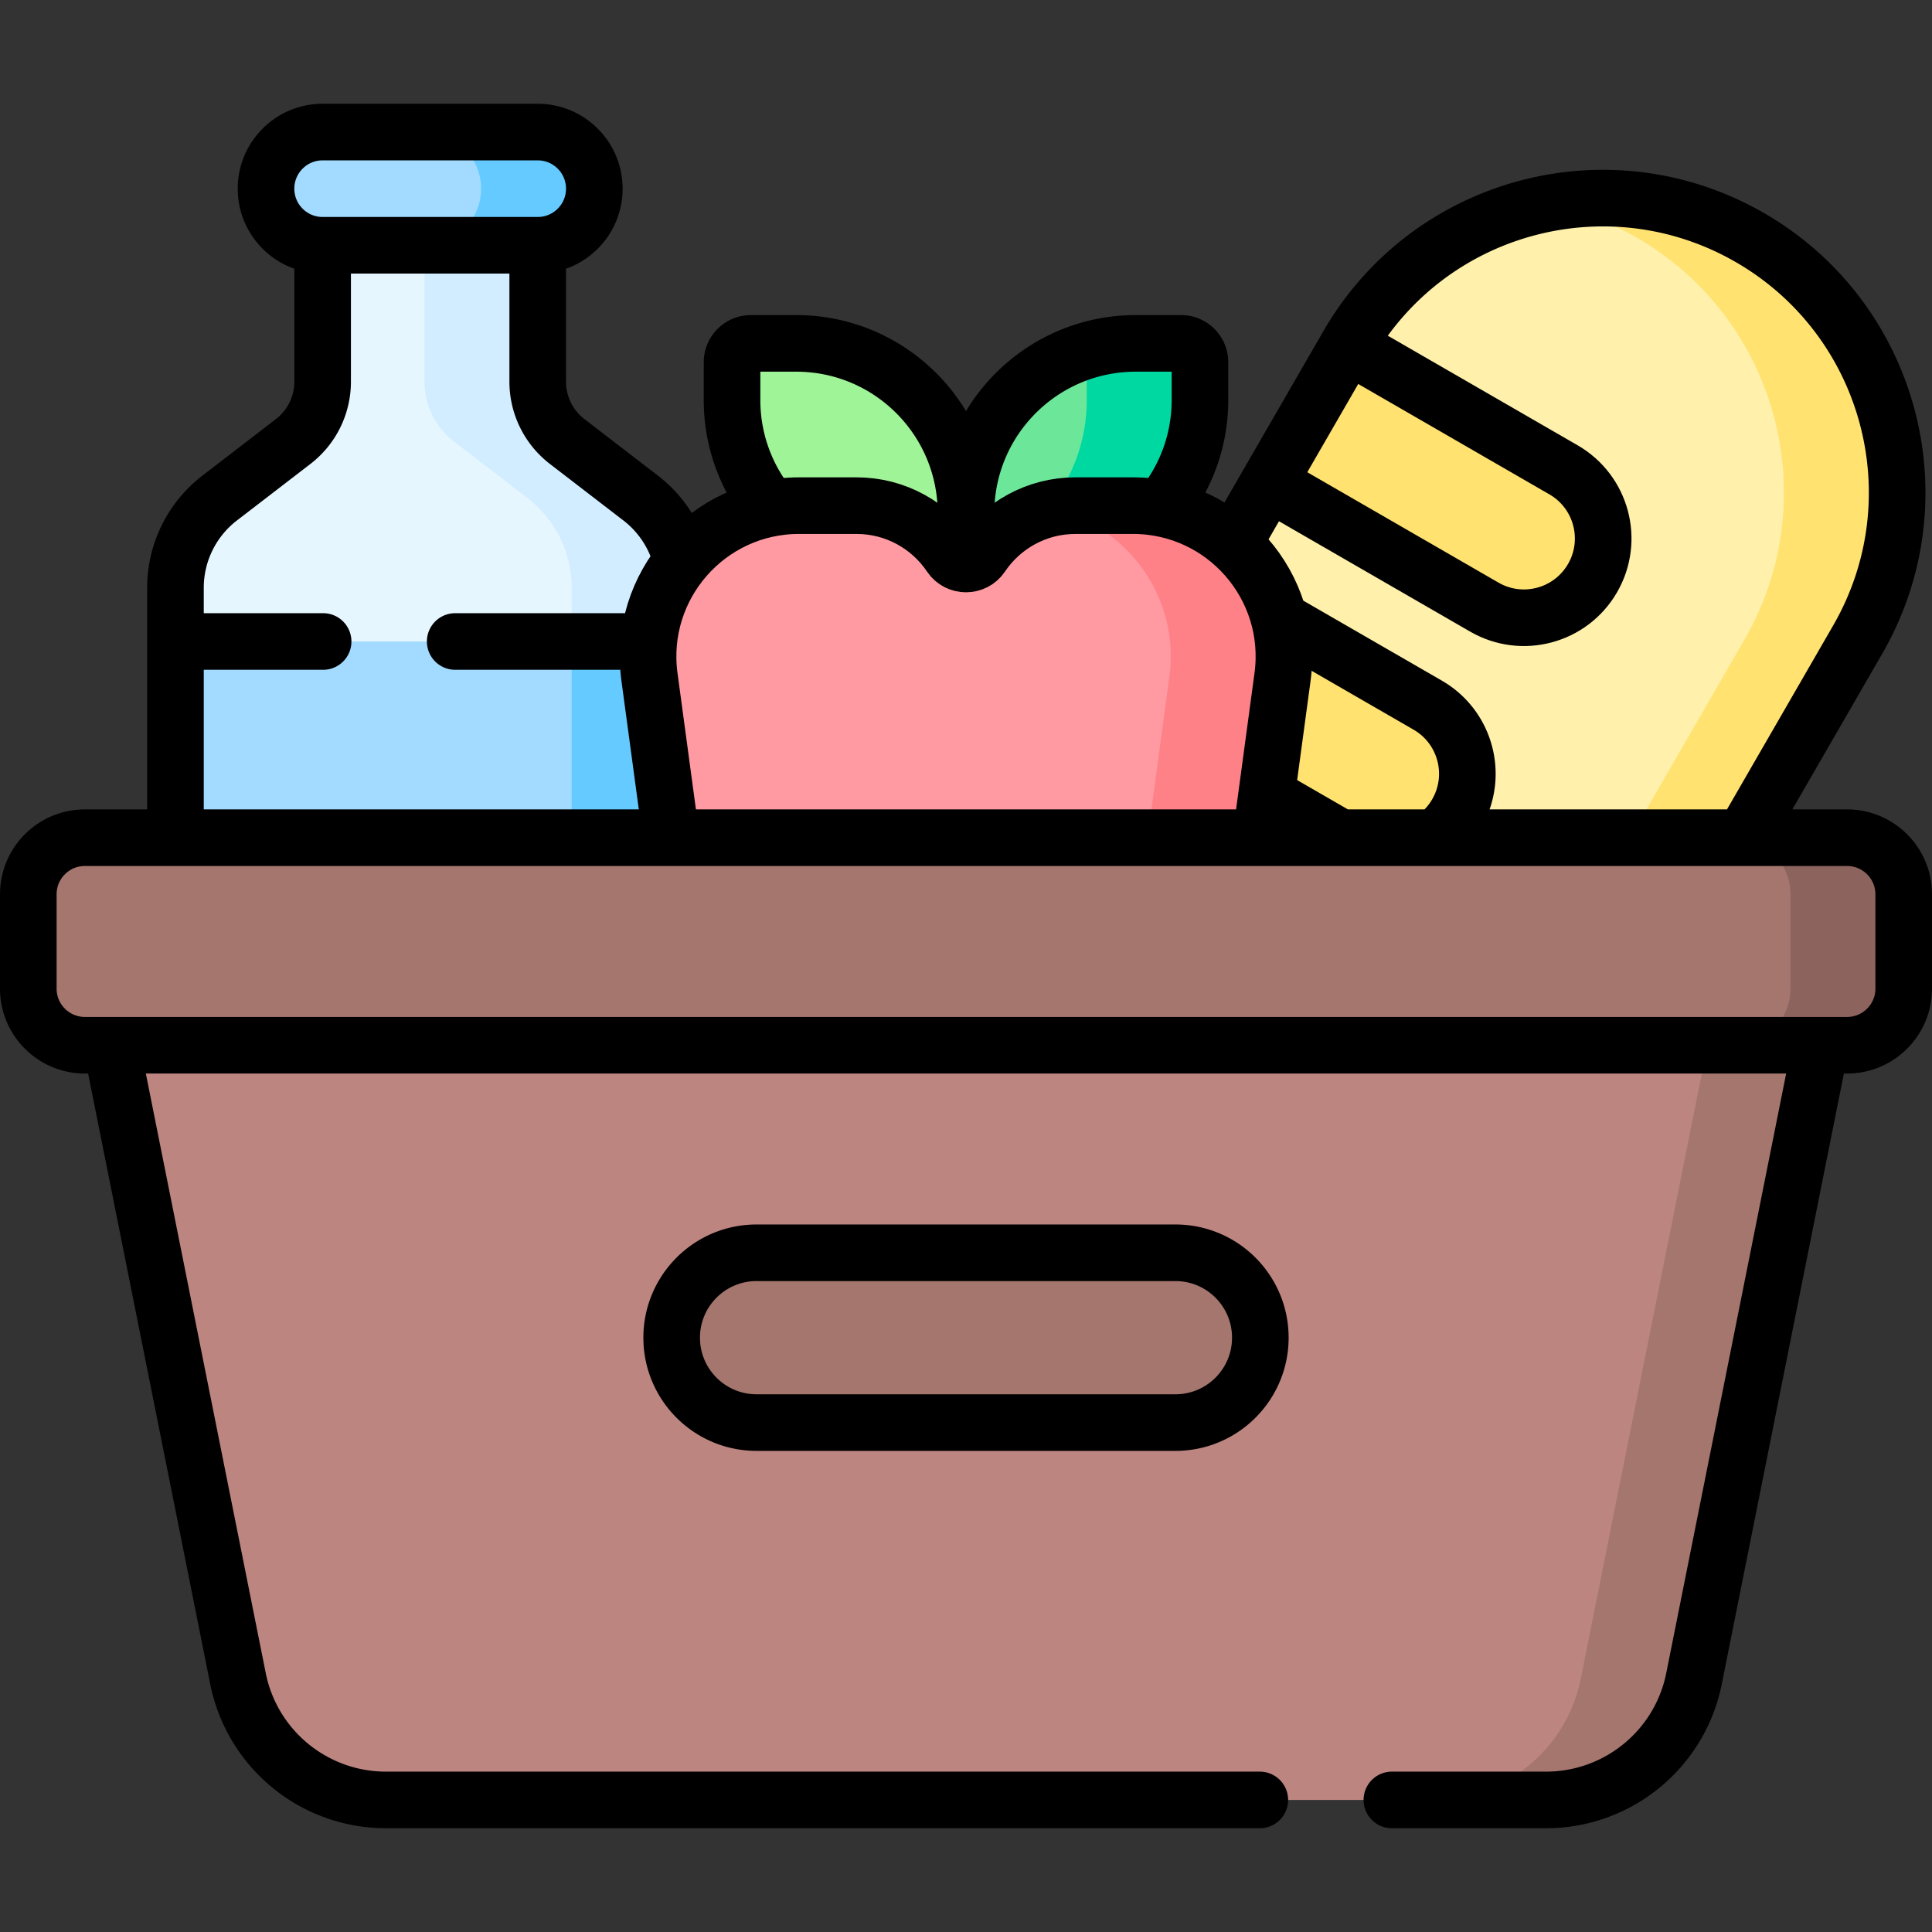 <svg xmlns="http://www.w3.org/2000/svg" version="1.1" xmlns:xlink="http://www.w3.org/1999/xlink" width="512" height="512" x="0" y="0" viewBox="0 0 512 512" style="enable-background:new 0 0 512 512" xml:space="preserve" class=""><rect x="0" y="0" width="512" height="512" fill="#333333" stroke="none"/><g><path d="M307.25 334.033c37.307 21.539 85.011 8.757 106.55-28.55l78.5-135.966c21.539-37.307 8.757-85.011-28.55-106.55s-85.011-8.757-106.55 28.55l-78.5 135.966c-21.539 37.307-8.757 85.011 28.55 106.55z" style="" fill="#fff0ab" data-original="#fff0ab"></path><path d="m492.3 169.52-78.5 135.96c-17.13 29.66-50.79 43.82-82.61 37.55 21.37-4.17 40.87-17.22 52.61-37.55l78.5-135.96c21.54-37.31 8.76-85.01-28.55-106.55-7.65-4.41-15.73-7.39-23.94-9 4.93-.97 9.95-1.46 15.01-1.46 13.23 0 26.64 3.37 38.93 10.46 37.31 21.54 50.09 69.24 28.55 106.55z" style="" fill="#ffe270" data-original="#ffe270"></path><path d="m357.358 223.244-57.158-33 21-36.373 57.158 33c10.044 5.799 13.486 18.642 7.687 28.687-5.8 10.044-18.643 13.485-28.687 7.686zM393.358 160.89l-57.158-33 21-36.373 57.158 33c10.044 5.799 13.486 18.642 7.687 28.687-5.8 10.044-18.643 13.485-28.687 7.686z" style="" fill="#ffe270" data-original="#ffe270"></path><path d="M142.5 101.152V65h-57v36.152a19.998 19.998 0 0 1-7.806 15.852l-19.486 14.989a30 30 0 0 0-11.709 23.779V311h135V155.772a30 30 0 0 0-11.709-23.779l-19.486-14.989a20.002 20.002 0 0 1-7.804-15.852z" style="" fill="#e6f6ff" data-original="#e6f6ff" class=""></path><path d="M181.5 155.77V170h-30v-14.23c0-9.31-4.33-18.1-11.71-23.78L120.31 117a19.965 19.965 0 0 1-7.81-15.85V65h30v36.15c0 6.21 2.88 12.07 7.81 15.85l19.48 14.99a30.019 30.019 0 0 1 11.71 23.78z" style="" fill="#d1edff" data-original="#d1edff"></path><path d="M142.5 35h-57c-8.284 0-15 6.716-15 15 0 8.284 6.716 15 15 15h57c8.284 0 15-6.716 15-15 0-8.284-6.716-15-15-15z" style="" fill="#a2dbff" data-original="#a2dbff" class=""></path><path d="M157.5 50c0 8.28-6.72 15-15 15h-30c8.28 0 15-6.72 15-15 0-4.14-1.68-7.89-4.4-10.6-2.71-2.72-6.46-4.4-10.6-4.4h30c4.14 0 7.89 1.68 10.6 4.4 2.72 2.71 4.4 6.46 4.4 10.6z" style="" fill="#64caff" data-original="#64caff"></path><path d="M46.5 170h135v141h-135z" style="" fill="#a2dbff" data-original="#a2dbff" class=""></path><path d="M151.5 170h30v141h-30z" style="" fill="#64caff" data-original="#64caff"></path><path d="M211 91h-12a5 5 0 0 0-5 5v10c0 24.853 20.147 45 45 45h17v-15c0-24.853-20.147-45-45-45z" style="" fill="#9ff497" data-original="#9ff497"></path><path d="M313 91h-12c-24.853 0-45 20.147-45 45v15h17c24.853 0 45-20.147 45-45V96a5 5 0 0 0-5-5z" style="" fill="#6ce79a" data-original="#6ce79a"></path><path d="M318 96v10c0 24.85-20.15 45-45 45h-17v-1.91c18.51-5.58 32-22.76 32-43.09V96c0-1.04-.32-2.01-.86-2.82A44.78 44.78 0 0 1 301 91h12c2.76 0 5 2.24 5 5z" style="" fill="#00d8a2" data-original="#00d8a2"></path><path d="M300.251 134H285.02c-10.384 0-19.535 5.277-24.919 13.295-1.941 2.89-6.259 2.89-8.2 0-5.385-8.018-14.536-13.295-24.92-13.295H211.75c-24.22 0-42.883 21.355-39.64 45.357l9.436 69.829c2.54 18.793 18.583 32.814 37.547 32.814 17.983 0 33.029-12.533 36.907-29.339C259.878 269.467 274.924 282 292.907 282c18.964 0 35.007-14.021 37.546-32.814l9.437-69.829C343.134 155.355 324.471 134 300.251 134z" style="" fill="#ff9aa2" data-original="#ff9aa2"></path><path d="m339.89 179.36-9.44 69.83a37.789 37.789 0 0 1-12.61 23.45 37.776 37.776 0 0 1-24.93 9.36c-5.32 0-10.39-1.1-14.99-3.09 3.63-1.57 6.97-3.69 9.92-6.27a37.789 37.789 0 0 0 12.61-23.45l9.44-69.83c2.88-21.31-11.5-40.53-31.71-44.57 2.2-.52 4.49-.79 6.84-.79h15.23c24.22 0 42.88 21.35 39.64 45.36z" style="" fill="#ff8188" data-original="#ff8188"></path><path d="M489.5 277h-467c-8.284 0-15-6.716-15-15v-25c0-8.284 6.716-15 15-15h467c8.284 0 15 6.716 15 15v25c0 8.284-6.716 15-15 15z" style="" fill="#a4766e" data-original="#a4766e" class=""></path><path d="M409.708 477H102.292c-19.067 0-35.484-13.458-39.223-32.155L29.5 277h453l-33.569 167.845C445.192 463.542 428.775 477 409.708 477z" style="" fill="#bd8580" data-original="#bd8580"></path><path d="M311.5 377h-111c-12.426 0-22.5-10.074-22.5-22.5s10.074-22.5 22.5-22.5h111c12.426 0 22.5 10.074 22.5 22.5S323.926 377 311.5 377z" style="" fill="#a4766e" data-original="#a4766e" class=""></path><path d="M504.5 237v25c0 8.28-6.72 15-15 15h-30c8.28 0 15-6.72 15-15v-25c0-8.28-6.72-15-15-15h30c8.28 0 15 6.72 15 15z" style="" fill="#8d635e" data-original="#8d635e"></path><path d="m482.5 277-33.57 167.84c-3.74 18.7-20.15 32.16-39.22 32.16h-30c19.07 0 35.48-13.46 39.22-32.16L452.5 277h30z" style="" fill="#a4766e" data-original="#a4766e" class=""></path><path d="M489.5 277h-467c-8.284 0-15-6.716-15-15v-25c0-8.284 6.716-15 15-15h467c8.284 0 15 6.716 15 15v25c0 8.284-6.716 15-15 15zM333.861 477H102.292c-19.067 0-35.484-13.458-39.223-32.155L29.744 278.221M482.336 277.82l-33.405 167.025C445.192 463.542 428.775 477 409.708 477h-40.847M462.454 221.212l29.846-51.696c21.539-37.307 8.757-85.011-28.55-106.55h0c-37.307-21.539-85.011-8.757-106.55 28.55l-29.952 51.878M354.836 221.788l-18.229-10.525M340.638 165.094l37.719 21.777c10.044 5.799 13.486 18.642 7.687 28.687h0a20.935 20.935 0 0 1-5.486 6.231" style="stroke-width:15;stroke-linecap:round;stroke-linejoin:round;stroke-miterlimit:10;" fill="none" stroke="#000000" stroke-width="15" stroke-linecap="round" stroke-linejoin="round" stroke-miterlimit="10" data-original="#000000" class=""></path><path d="m357.802 91.864 56.556 32.653c10.044 5.799 13.486 18.642 7.687 28.687h0c-5.799 10.044-18.642 13.486-28.686 7.687l-56.751-32.765M334.257 221.038l5.633-41.681C343.134 155.355 324.47 134 300.25 134h-15.231c-10.384 0-19.535 5.277-24.919 13.295-1.941 2.89-6.259 2.89-8.2 0-5.384-8.018-14.535-13.295-24.919-13.295H211.75c-24.22 0-42.883 21.355-39.64 45.357l5.694 42.138" style="stroke-width:15;stroke-linecap:round;stroke-linejoin:round;stroke-miterlimit:10;" fill="none" stroke="#000000" stroke-width="15" stroke-linecap="round" stroke-linejoin="round" stroke-miterlimit="10" data-original="#000000" class=""></path><path d="M256 148.121V136c0-24.853-20.147-45-45-45h-12a5 5 0 0 0-5 5v10a44.806 44.806 0 0 0 9.772 28.002M308.228 134.002A44.809 44.809 0 0 0 318 106V96a5 5 0 0 0-5-5h-12c-24.853 0-45 20.147-45 45M85.5 66.261v34.891a19.998 19.998 0 0 1-7.806 15.852l-19.486 14.989a30 30 0 0 0-11.709 23.779v65.266M180.508 148.12a30.002 30.002 0 0 0-10.717-16.127l-19.486-14.989a20 20 0 0 1-7.806-15.852V66.261M142.5 35h-57c-8.284 0-15 6.716-15 15v0c0 8.284 6.716 15 15 15h57c8.284 0 15-6.716 15-15v0c0-8.284-6.716-15-15-15zM120.631 170h50.356M47.662 170h37.969M311.5 377h-111c-12.426 0-22.5-10.074-22.5-22.5v0c0-12.426 10.074-22.5 22.5-22.5h111c12.426 0 22.5 10.074 22.5 22.5v0c0 12.426-10.074 22.5-22.5 22.5z" style="stroke-width:15;stroke-linecap:round;stroke-linejoin:round;stroke-miterlimit:10;" fill="none" stroke="#000000" stroke-width="15" stroke-linecap="round" stroke-linejoin="round" stroke-miterlimit="10" data-original="#000000" class=""></path></g></svg>
